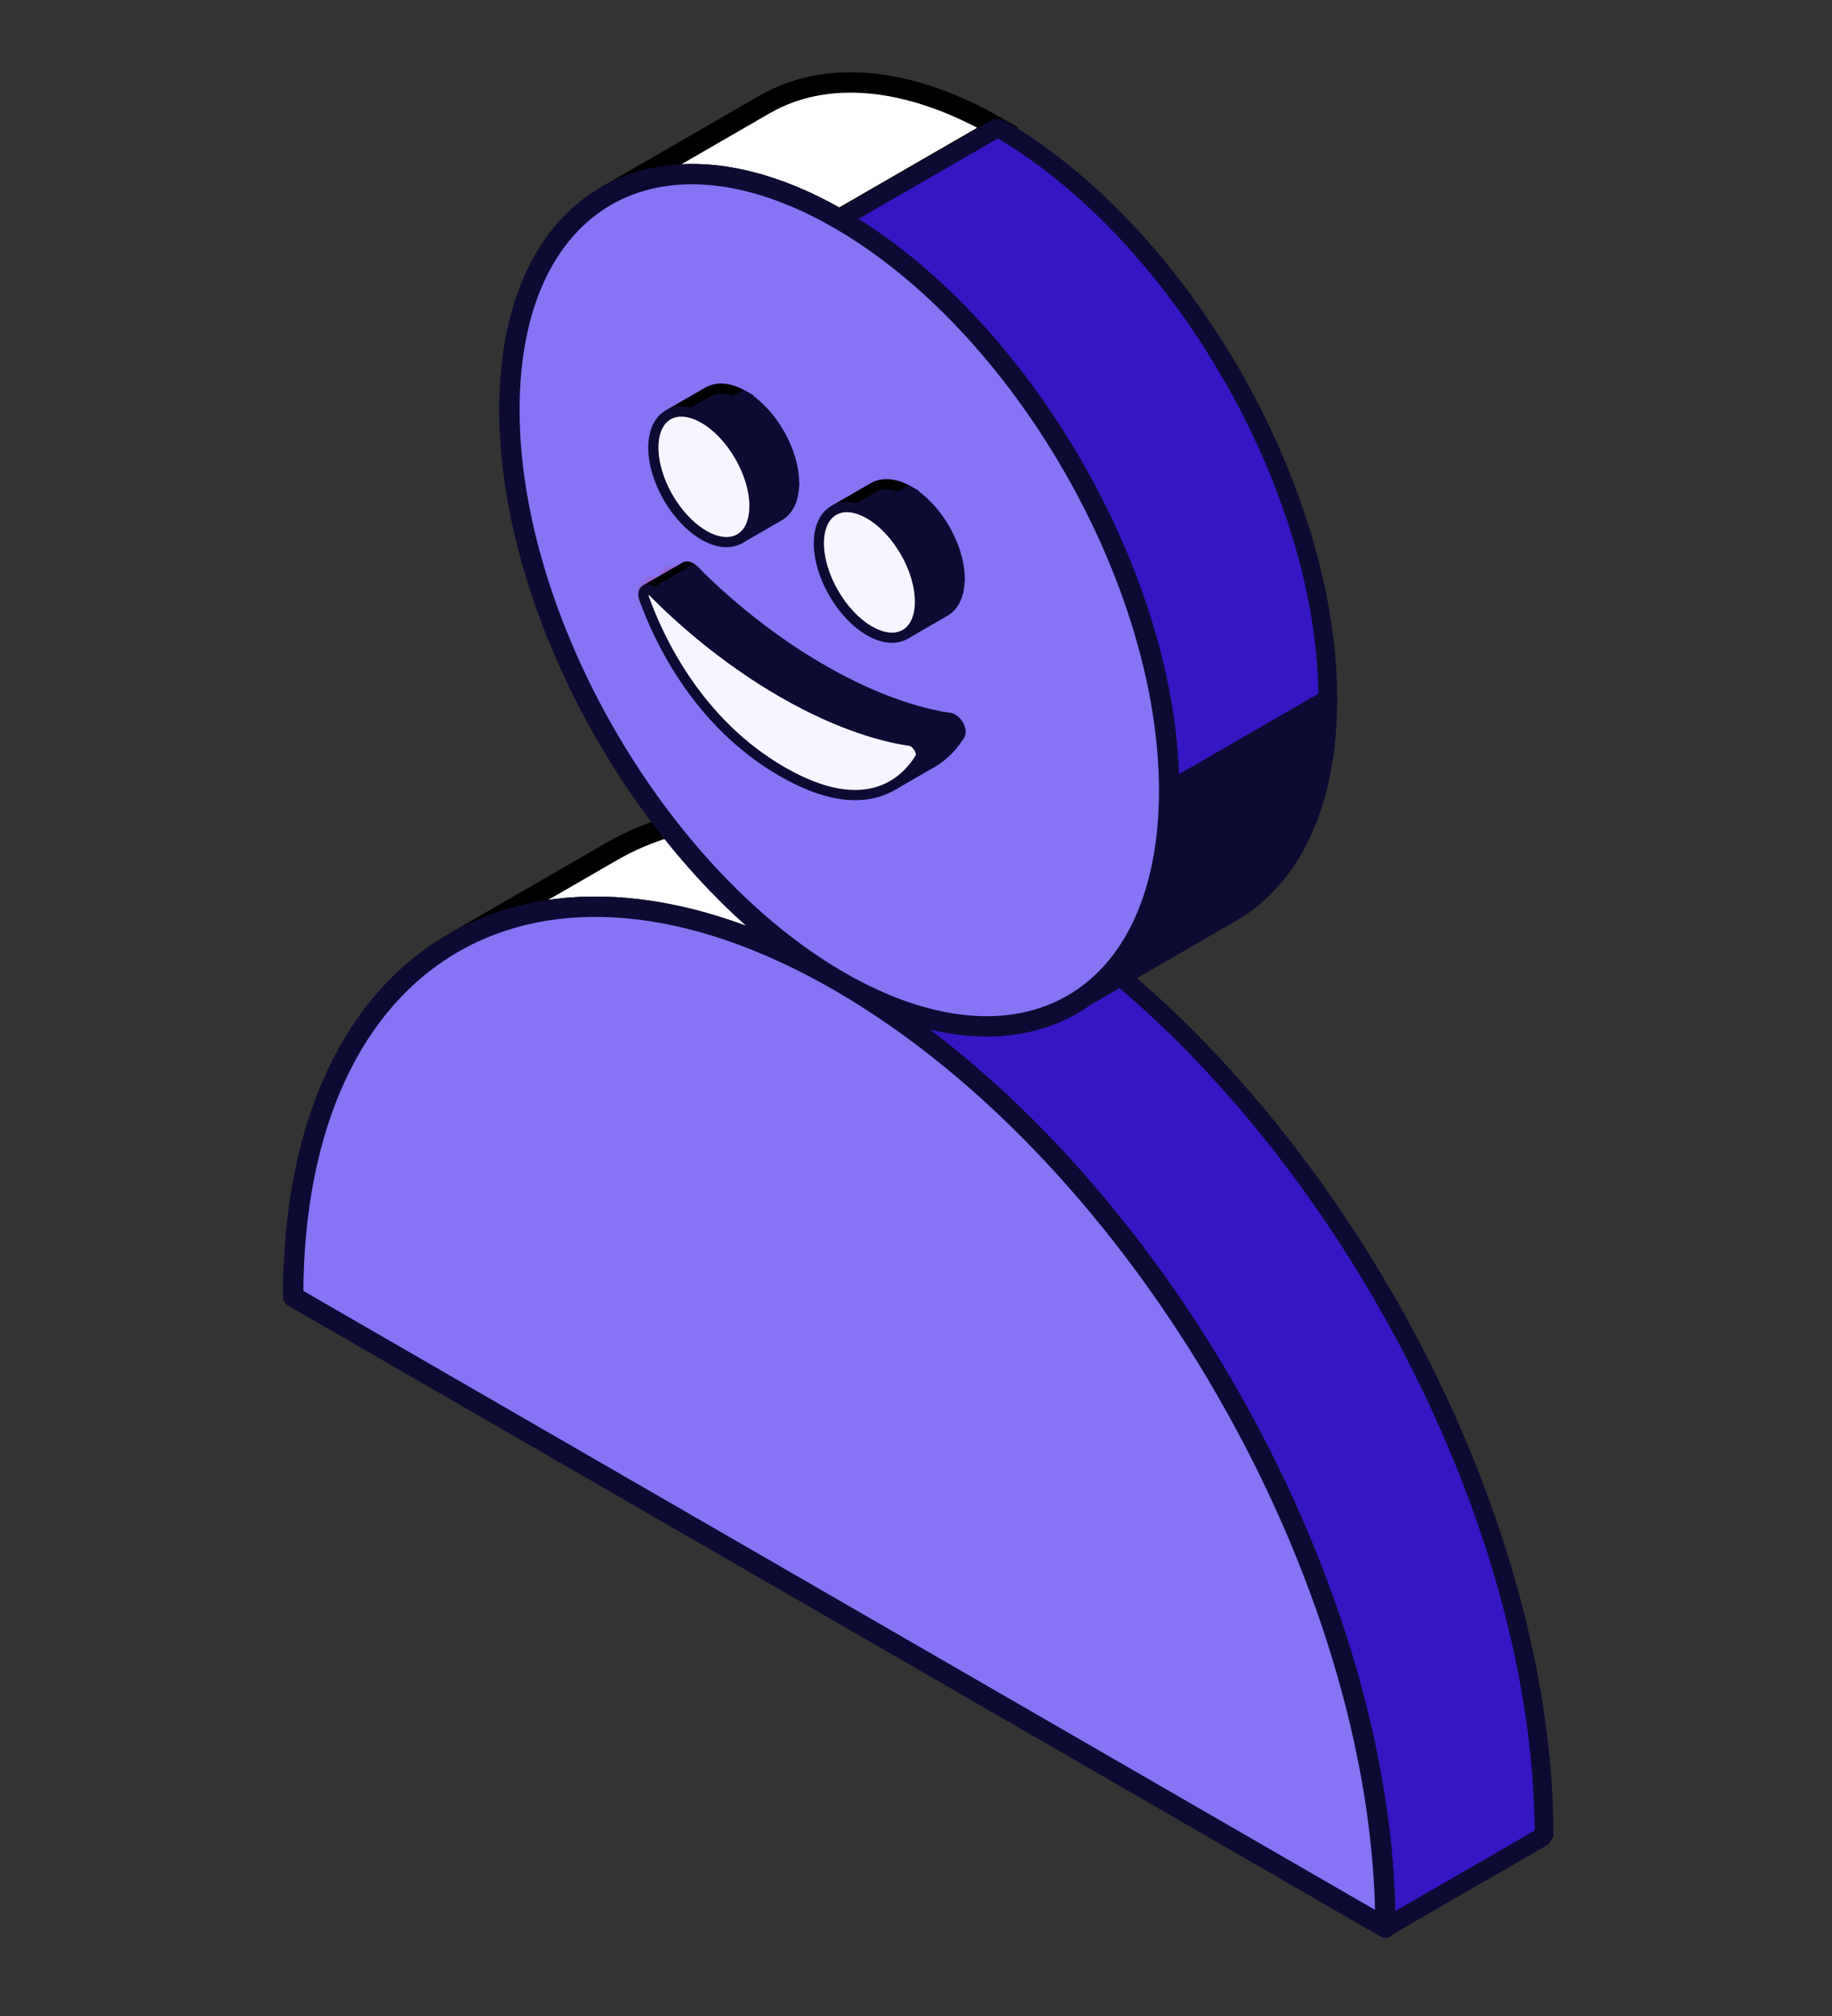 <svg width="180" height="198" viewBox="0 0 180 198" fill="none" xmlns="http://www.w3.org/2000/svg">
<rect x="0" y="0" width="180" height="198" fill="#333333" stroke="none"/>
<path d="M29.305 126.491C29.505 109.951 35.43 98.443 44.77 93.052L44.77 93.052L54.136 87.645C47.707 94.227 43.942 104.613 43.889 118.071L29.305 126.491Z" fill="#11FF00" stroke="#FF0000" stroke-linejoin="round"/>
<path d="M44.522 92.621C54.232 87.017 67.645 87.827 82.459 96.38L98.048 87.38C83.233 78.827 69.82 78.017 60.11 83.621L44.522 92.621Z" fill="white" stroke="black" stroke-width="2"/>
<path d="M82.459 96.379C112.095 113.49 136.12 155.101 136.12 189.322L151.709 180.322C151.709 146.101 127.684 104.49 98.047 87.379L82.459 96.379Z" fill="#3516C2" stroke="#0D0B33" stroke-width="1.851" stroke-linejoin="bevel"/>
<path d="M82.459 95.801C73.701 90.668 65.752 81.944 59.974 71.936C54.196 61.927 50.615 50.68 50.549 40.528L65.144 32.101C65.339 42.315 68.96 53.501 74.696 63.436C80.432 73.371 88.307 82.1 97.055 87.374L82.459 95.801Z" fill="#11FF00" stroke="#FF0000" stroke-linejoin="round"/>
<path d="M98.048 87.956C104.566 91.663 110.692 92.942 115.865 92.018L105.126 98.218C99.632 101.389 92.019 101.082 83.468 96.374L98.048 87.956Z" fill="#11FF00" stroke="#FF0000" stroke-linejoin="round"/>
<path d="M50.557 39.369C50.755 29.608 54.298 22.86 59.793 19.688L59.793 19.688L70.527 13.491C67.141 17.509 65.186 23.453 65.137 30.951L50.557 39.369Z" fill="#11FF00" stroke="#FF0000" stroke-linejoin="round"/>
<path d="M114.873 77.665C114.873 87.999 111.246 95.261 105.381 98.649L120.965 89.651C126.832 86.265 130.461 79.002 130.461 68.665L114.873 77.665Z" fill="#0D0B33" stroke="#0D0B33" stroke-width="1.851" stroke-linejoin="bevel"/>
<path d="M59.544 19.255C65.409 15.87 73.51 16.36 82.459 21.526L98.047 12.526C89.099 7.36 80.997 6.87 75.132 10.255L59.544 19.255Z" fill="white" stroke="black" stroke-width="2"/>
<path d="M82.459 21.526C100.361 31.862 114.872 56.995 114.872 77.666L130.46 68.666C130.46 47.995 115.95 22.862 98.047 12.526L82.459 21.526Z" fill="#3516C2" stroke="#0D0B33" stroke-width="1.851" stroke-linejoin="bevel"/>
<path d="M82.46 21.526C100.363 31.862 114.873 56.995 114.873 77.665C114.873 98.335 100.363 106.715 82.46 96.379C112.097 113.49 136.122 155.101 136.122 189.322L28.802 127.361C28.802 93.141 52.827 79.27 82.46 96.379C64.561 86.045 50.05 60.91 50.05 40.24C50.05 19.57 64.561 11.192 82.46 21.526Z" fill="#8674F5"/>
<path d="M82.46 96.379C100.363 106.715 114.873 98.335 114.873 77.665C114.873 56.995 100.363 31.862 82.46 21.526C64.561 11.192 50.05 19.57 50.05 40.24C50.05 60.91 64.561 86.045 82.46 96.379ZM82.46 96.379C112.097 113.49 136.122 155.101 136.122 189.322L28.802 127.361C28.802 93.141 52.827 79.27 82.46 96.379Z" stroke="#0D0B33" stroke-width="2" stroke-linejoin="round"/>
<path d="M67.666 56.381L67.666 56.381C67.635 56.297 67.62 56.23 67.614 56.18C67.665 56.21 67.731 56.258 67.807 56.335L67.807 56.335C70.107 58.659 74.58 62.758 80.496 66.174C86.418 69.593 90.916 70.671 93.259 71.009L93.259 71.009C93.366 71.025 93.58 71.164 93.746 71.448C93.821 71.576 93.864 71.701 93.878 71.799C93.893 71.9 93.872 71.936 93.872 71.936C93.358 72.767 92.543 73.765 91.333 74.463C89.33 75.619 86.085 76.039 80.996 73.101C72.878 68.414 69.107 60.377 67.666 56.381ZM84.853 51.102C84.853 49.624 85.368 48.718 86.058 48.32C86.748 47.921 87.79 47.928 89.071 48.667C90.348 49.405 91.533 50.691 92.4 52.192C93.267 53.693 93.788 55.362 93.788 56.838C93.788 58.316 93.273 59.222 92.583 59.62C91.894 60.019 90.851 60.012 89.571 59.272C88.293 58.535 87.108 57.249 86.241 55.748C85.375 54.247 84.853 52.578 84.853 51.102ZM68.592 41.714C68.592 40.235 69.107 39.329 69.797 38.931C70.486 38.533 71.529 38.539 72.809 39.279C74.087 40.017 75.272 41.303 76.139 42.804C77.005 44.305 77.526 45.974 77.526 47.45C77.526 48.928 77.011 49.834 76.322 50.232C75.632 50.63 74.59 50.623 73.309 49.884C72.031 49.146 70.847 47.86 69.98 46.359C69.113 44.858 68.592 43.189 68.592 41.714Z" fill="#00FF1E" stroke="#FF0000"/>
<mask id="path-13-inside-1_3341_43325" fill="white">
<path d="M63.297 58.802C63.137 58.358 63.214 58.054 63.412 57.94L67.309 55.69C67.111 55.804 67.034 56.108 67.194 56.552L63.297 58.802Z"/>
</mask>
<path d="M63.297 58.802C63.137 58.358 63.214 58.054 63.412 57.94L67.309 55.69C67.111 55.804 67.034 56.108 67.194 56.552L63.297 58.802Z" fill="#00FF1E"/>
<path d="M67.561 56.121L67.561 56.121L67.057 55.258L67.057 55.258L67.561 56.121ZM63.412 57.94L63.912 58.806L63.912 58.806L63.412 57.94ZM63.297 58.802L62.356 59.141C62.457 59.42 62.676 59.639 62.954 59.741C63.232 59.843 63.541 59.816 63.797 59.668L63.297 58.802ZM67.194 56.552L67.694 57.418C68.114 57.176 68.299 56.668 68.135 56.212L67.194 56.552ZM67.309 55.69L67.809 56.556C68.287 56.279 68.451 55.668 68.175 55.189C67.899 54.711 67.287 54.547 66.809 54.824L67.309 55.69ZM62.912 57.073C62.046 57.573 62.154 58.58 62.356 59.141L64.238 58.462C64.196 58.347 64.219 58.338 64.207 58.41C64.201 58.449 64.182 58.517 64.134 58.594C64.083 58.674 64.009 58.75 63.912 58.806L62.912 57.073ZM63.797 59.668L67.694 57.418L66.694 55.686L62.797 57.936L63.797 59.668ZM68.135 56.212C68.093 56.097 68.116 56.088 68.104 56.16C68.098 56.199 68.079 56.267 68.031 56.344C67.981 56.424 67.906 56.499 67.809 56.556L66.809 54.824C65.943 55.323 66.051 56.33 66.254 56.891L68.135 56.212ZM66.809 54.824L62.912 57.073L63.912 58.806L67.809 56.556L66.809 54.824Z" fill="#FF0000" mask="url(#path-13-inside-1_3341_43325)"/>
<path d="M63.411 57.938C63.612 57.823 63.937 57.903 64.263 58.233L68.16 55.983C67.834 55.653 67.509 55.573 67.308 55.688L63.411 57.938Z" fill="#BFFFE4" stroke="black"/>
<path d="M76.847 75.205C69.155 70.65 65.434 63.089 63.91 59.023L66.929 57.28C68.491 61.389 72.201 68.838 79.756 73.525L76.847 75.205Z" fill="#00FF1E" stroke="#FF0000" stroke-linejoin="round"/>
<path d="M64.266 58.233C66.547 60.538 70.985 64.605 76.849 67.991L80.746 65.741C74.882 62.355 70.444 58.288 68.163 55.983L64.266 58.233Z" fill="#0D0B33" stroke="#0D0B33" stroke-linejoin="round"/>
<path d="M80.746 74.109C83.689 75.766 86.11 76.373 88.086 76.336L87.435 76.713C85.534 77.81 82.515 78.243 77.863 75.774L80.746 74.109Z" fill="#00FF1E" stroke="#FF0000" stroke-linejoin="round"/>
<path d="M72.106 50.289L69.169 51.985C67.985 51.23 66.894 50.013 66.083 48.608C65.272 47.203 64.763 45.651 64.702 44.248L67.639 42.552C67.794 44 68.335 45.509 69.114 46.858C69.893 48.208 70.93 49.43 72.106 50.289Z" fill="#00FF1E" stroke="#FF0000" stroke-linejoin="round"/>
<path d="M65.9 41.181L67.811 40.077C67.691 40.486 67.619 40.937 67.599 41.422L64.769 43.055C64.935 42.105 65.365 41.49 65.9 41.181C65.9 41.181 65.9 41.181 65.9 41.181Z" fill="#00FF1E" stroke="#FF0000" stroke-linejoin="round"/>
<path d="M73.062 50.891C73.492 51.116 73.918 51.279 74.333 51.379L72.422 52.482L72.422 52.482C71.887 52.791 71.139 52.856 70.233 52.525L73.062 50.891Z" fill="#00FF1E" stroke="#FF0000" stroke-linejoin="round"/>
<path d="M76.848 67.99C82.712 71.376 87.15 72.434 89.432 72.764L93.329 70.514C91.047 70.184 86.609 69.126 80.745 65.74L76.848 67.99Z" fill="#0D0B33" stroke="#0D0B33" stroke-linejoin="round"/>
<path d="M69.16 41.096C67.789 40.304 66.547 40.229 65.648 40.748L69.545 38.498C70.444 37.979 71.685 38.054 73.057 38.846L69.16 41.096Z" fill="#0D0B33" stroke="black"/>
<path d="M72.675 52.914C73.573 52.395 74.129 51.282 74.129 49.699L78.026 47.449C78.026 49.032 77.471 50.145 76.572 50.664L72.675 52.914Z" fill="#0D0B33" stroke="#0D0B33" stroke-linejoin="bevel"/>
<path d="M90.398 74.449C89.856 75.324 88.988 76.392 87.686 77.144L91.581 74.896C92.884 74.144 93.753 73.075 94.295 72.199L90.398 74.449Z" fill="#0D0B33" stroke="#0D0B33" stroke-linejoin="bevel"/>
<path d="M74.126 49.7C74.126 46.532 71.903 42.68 69.159 41.096L73.056 38.846C75.8 40.43 78.023 44.282 78.023 47.45L74.126 49.7Z" fill="#0D0B33" stroke="#0D0B33" stroke-linejoin="round"/>
<path d="M89.431 72.765C90.079 72.858 90.72 73.928 90.398 74.45L94.295 72.2C94.617 71.678 93.976 70.608 93.328 70.515L89.431 72.765Z" fill="#0D0B33" stroke="#0D0B33" stroke-linejoin="bevel"/>
<path d="M88.365 59.678L85.429 61.374C84.244 60.619 83.154 59.402 82.343 57.997C81.532 56.592 81.023 55.039 80.961 53.637L83.898 51.941C84.054 53.389 84.595 54.898 85.374 56.247C86.153 57.596 87.189 58.819 88.365 59.678Z" fill="#00FF1E" stroke="#FF0000" stroke-linejoin="round"/>
<path d="M82.16 50.569L84.071 49.466C83.951 49.875 83.879 50.326 83.858 50.81L81.029 52.444C81.195 51.493 81.625 50.879 82.16 50.569C82.16 50.569 82.16 50.569 82.16 50.569Z" fill="#00FF1E" stroke="#FF0000" stroke-linejoin="round"/>
<path d="M89.326 60.28C89.756 60.504 90.182 60.667 90.597 60.767L88.686 61.871L88.686 61.871C88.15 62.18 87.403 62.245 86.497 61.913L89.326 60.28Z" fill="#00FF1E" stroke="#FF0000" stroke-linejoin="round"/>
<path d="M85.423 50.484C84.051 49.693 82.81 49.617 81.911 50.136L85.807 47.887C86.706 47.367 87.948 47.442 89.32 48.234L85.423 50.484Z" fill="#0D0B33" stroke="black"/>
<path d="M88.935 62.302C89.833 61.783 90.389 60.671 90.389 59.087L94.286 56.837C94.286 58.421 93.73 59.533 92.832 60.052L88.935 62.302Z" fill="#0D0B33" stroke="#0D0B33" stroke-linejoin="bevel"/>
<path d="M90.39 59.088C90.39 55.92 88.166 52.068 85.423 50.484L89.32 48.234C92.063 49.818 94.287 53.67 94.287 56.838L90.39 59.088Z" fill="#0D0B33" stroke="#0D0B33" stroke-linejoin="round"/>
<path d="M80.456 53.353C80.456 56.52 82.679 60.372 85.423 61.956C88.166 63.54 90.39 62.256 90.39 59.088C90.39 55.92 88.166 52.069 85.423 50.485C82.679 48.901 80.456 50.185 80.456 53.353Z" fill="#F7F6FF"/>
<path d="M64.194 43.964C64.194 47.132 66.418 50.983 69.161 52.567C71.905 54.151 74.129 52.867 74.129 49.7C74.129 46.532 71.905 42.68 69.161 41.096C66.418 39.513 64.194 40.796 64.194 43.964Z" fill="#F7F6FF"/>
<path d="M63.298 58.801C62.975 57.908 63.616 57.578 64.265 58.233C66.546 60.539 70.984 64.605 76.848 67.991C82.713 71.377 87.15 72.435 89.432 72.764C90.081 72.858 90.722 73.928 90.399 74.45C88.943 76.805 85.118 80.558 76.848 75.784C68.579 71.01 64.754 62.838 63.298 58.801Z" fill="#F7F6FF"/>
<path d="M80.456 53.353C80.456 56.52 82.679 60.372 85.423 61.956C88.166 63.54 90.39 62.256 90.39 59.088C90.39 55.92 88.166 52.069 85.423 50.485C82.679 48.901 80.456 50.185 80.456 53.353Z" stroke="#0D0B33"/>
<path d="M64.194 43.964C64.194 47.132 66.418 50.983 69.161 52.567C71.905 54.151 74.129 52.867 74.129 49.7C74.129 46.532 71.905 42.68 69.161 41.096C66.418 39.513 64.194 40.796 64.194 43.964Z" stroke="#0D0B33"/>
<path d="M63.298 58.801C62.975 57.908 63.616 57.578 64.265 58.233C66.546 60.539 70.984 64.605 76.848 67.991C82.713 71.377 87.15 72.435 89.432 72.764C90.081 72.858 90.722 73.928 90.399 74.45C88.943 76.805 85.118 80.558 76.848 75.784C68.579 71.01 64.754 62.838 63.298 58.801Z" stroke="#0D0B33"/>
</svg>
